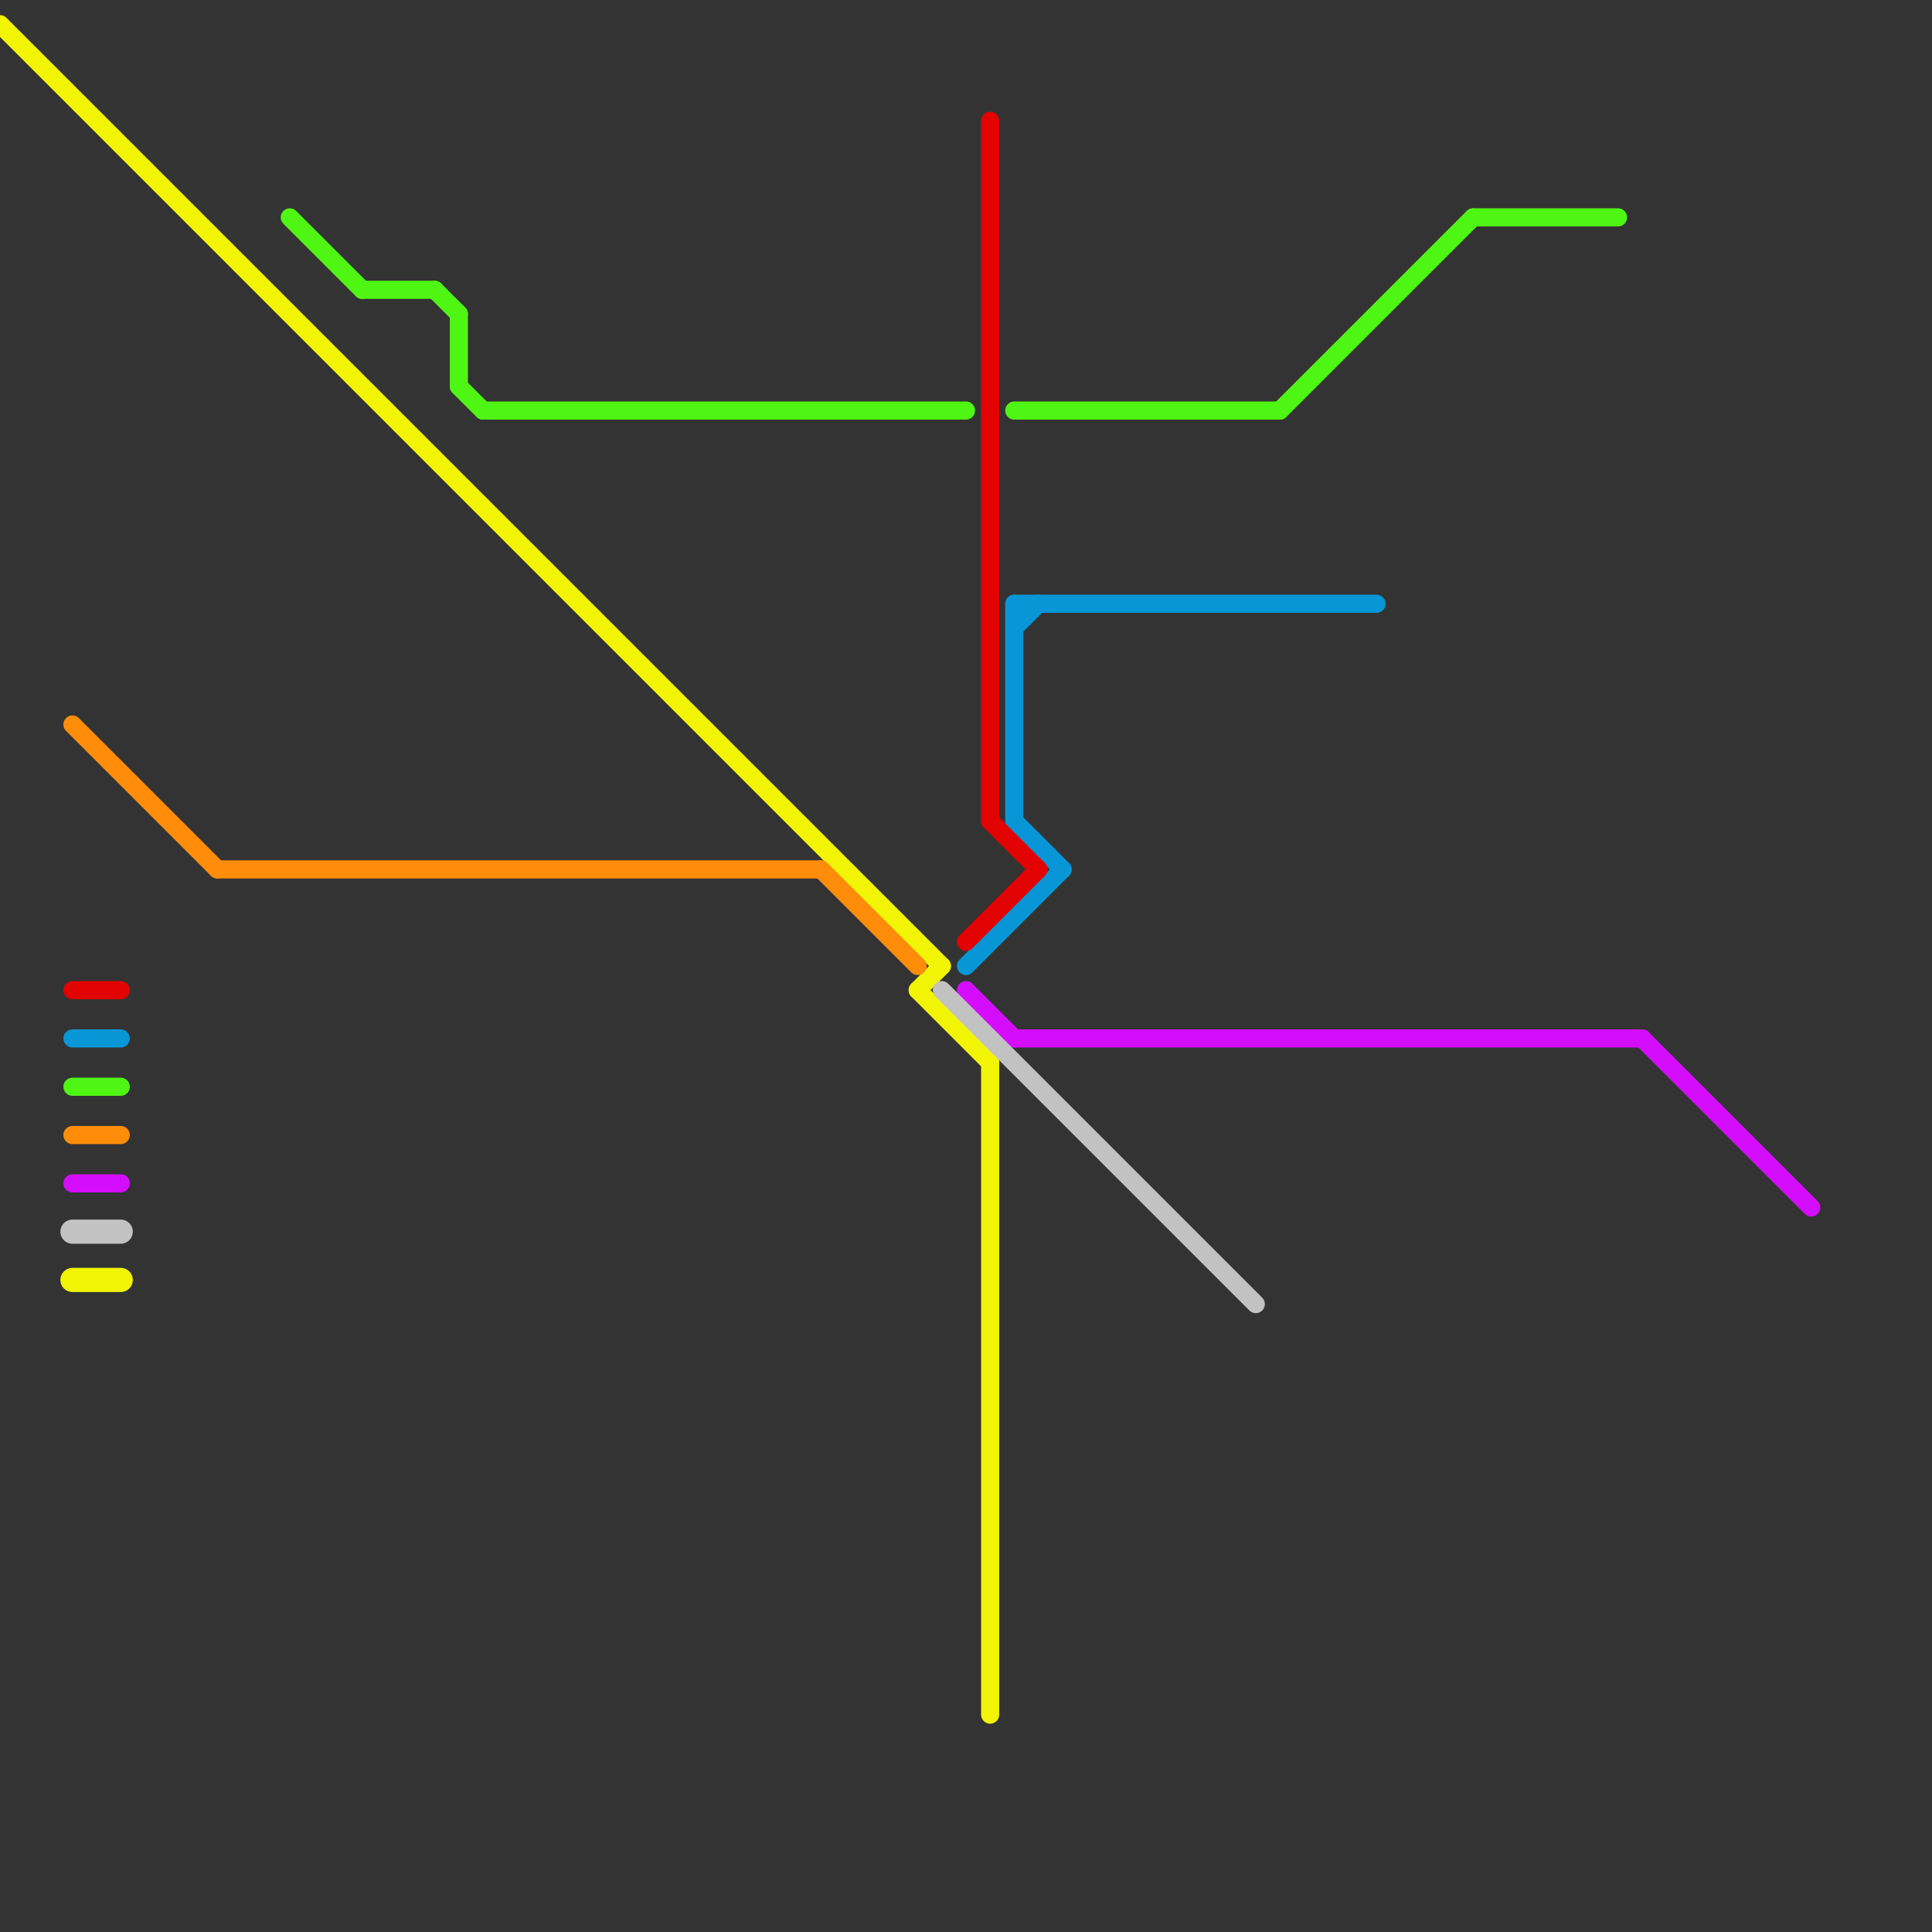 
<svg version="1.1" xmlns="http://www.w3.org/2000/svg" viewBox="0 0 80 80">
<rect x="0" y="0" width="80" height="80" fill="#333333" stroke="none"/>
<style>text { font: 1px Helvetica; font-weight: 600; white-space: pre; dominant-baseline: central; } line { stroke-width: 0.75; fill: none; stroke-linecap: round; stroke-linejoin: round; } .c0 { stroke: #0896d7 } .c1 { stroke: #f1f505 } .c2 { stroke: #e30202 } .c3 { stroke: #4ff613 } .c4 { stroke: #ff8d0a } .c5 { stroke: #d50dfd } .c6 { stroke: #c2c2c2 } .w2 { stroke-width: .75; }.w1 { stroke-width: 1; }</style><defs><g id="wm-xf"><circle r="1.2" fill="#000"/><circle r="0.9" fill="#fff"/><circle r="0.6" fill="#000"/><circle r="0.3" fill="#fff"/></g><g id="wm"><circle r="0.6" fill="#000"/><circle r="0.3" fill="#fff"/></g><g id="csm-xf-e30202"><circle r="0.4" fill="#fff"/><circle r="0.2" fill="#e30202"/></g><g id="csm-xf-0896d7"><circle r="0.4" fill="#fff"/><circle r="0.2" fill="#0896d7"/></g><g id="csm-xf-4ff613"><circle r="0.4" fill="#fff"/><circle r="0.2" fill="#4ff613"/></g><g id="csm-xf-ff8d0a"><circle r="0.4" fill="#fff"/><circle r="0.2" fill="#ff8d0a"/></g><g id="csm-xf-d50dfd"><circle r="0.4" fill="#fff"/><circle r="0.2" fill="#d50dfd"/></g><g id="csm-xf-c2c2c2"><circle r="0.4" fill="#fff"/><circle r="0.2" fill="#c2c2c2"/></g><g id="csm-xf-f1f505"><circle r="0.4" fill="#fff"/><circle r="0.2" fill="#f1f505"/></g></defs><line class="c0 " x1="42" y1="26" x2="43" y2="25"/><line class="c0 " x1="42" y1="34" x2="44" y2="36"/><line class="c0 " x1="3" y1="43" x2="5" y2="43"/><line class="c0 " x1="42" y1="25" x2="42" y2="34"/><line class="c0 " x1="40" y1="40" x2="44" y2="36"/><line class="c0 " x1="42" y1="25" x2="57" y2="25"/><line class="c1 " x1="41" y1="44" x2="41" y2="71"/><line class="c1 " x1="38" y1="41" x2="39" y2="40"/><line class="c1 " x1="0" y1="1" x2="39" y2="40"/><line class="c1 " x1="38" y1="41" x2="41" y2="44"/><line class="c1 w1" x1="3" y1="53" x2="5" y2="53"/><line class="c2 " x1="3" y1="41" x2="5" y2="41"/><line class="c2 " x1="40" y1="39" x2="43" y2="36"/><line class="c2 " x1="41" y1="34" x2="43" y2="36"/><line class="c2 " x1="41" y1="5" x2="41" y2="34"/><line class="c3 " x1="3" y1="45" x2="5" y2="45"/><line class="c3 " x1="61" y1="9" x2="67" y2="9"/><line class="c3 " x1="20" y1="17" x2="40" y2="17"/><line class="c3 " x1="19" y1="13" x2="19" y2="16"/><line class="c3 " x1="53" y1="17" x2="61" y2="9"/><line class="c3 " x1="42" y1="17" x2="53" y2="17"/><line class="c3 " x1="18" y1="12" x2="19" y2="13"/><line class="c3 " x1="12" y1="9" x2="15" y2="12"/><line class="c3 " x1="19" y1="16" x2="20" y2="17"/><line class="c3 " x1="15" y1="12" x2="18" y2="12"/><line class="c4 " x1="3" y1="30" x2="9" y2="36"/><line class="c4 " x1="9" y1="36" x2="34" y2="36"/><line class="c4 " x1="3" y1="47" x2="5" y2="47"/><line class="c4 " x1="34" y1="36" x2="38" y2="40"/><line class="c5 " x1="68" y1="43" x2="75" y2="50"/><line class="c5 " x1="3" y1="49" x2="5" y2="49"/><line class="c5 " x1="42" y1="43" x2="68" y2="43"/><line class="c5 " x1="40" y1="41" x2="42" y2="43"/><line class="c6 " x1="39" y1="41" x2="52" y2="54"/><line class="c6 w1" x1="3" y1="51" x2="5" y2="51"/>
</svg>
